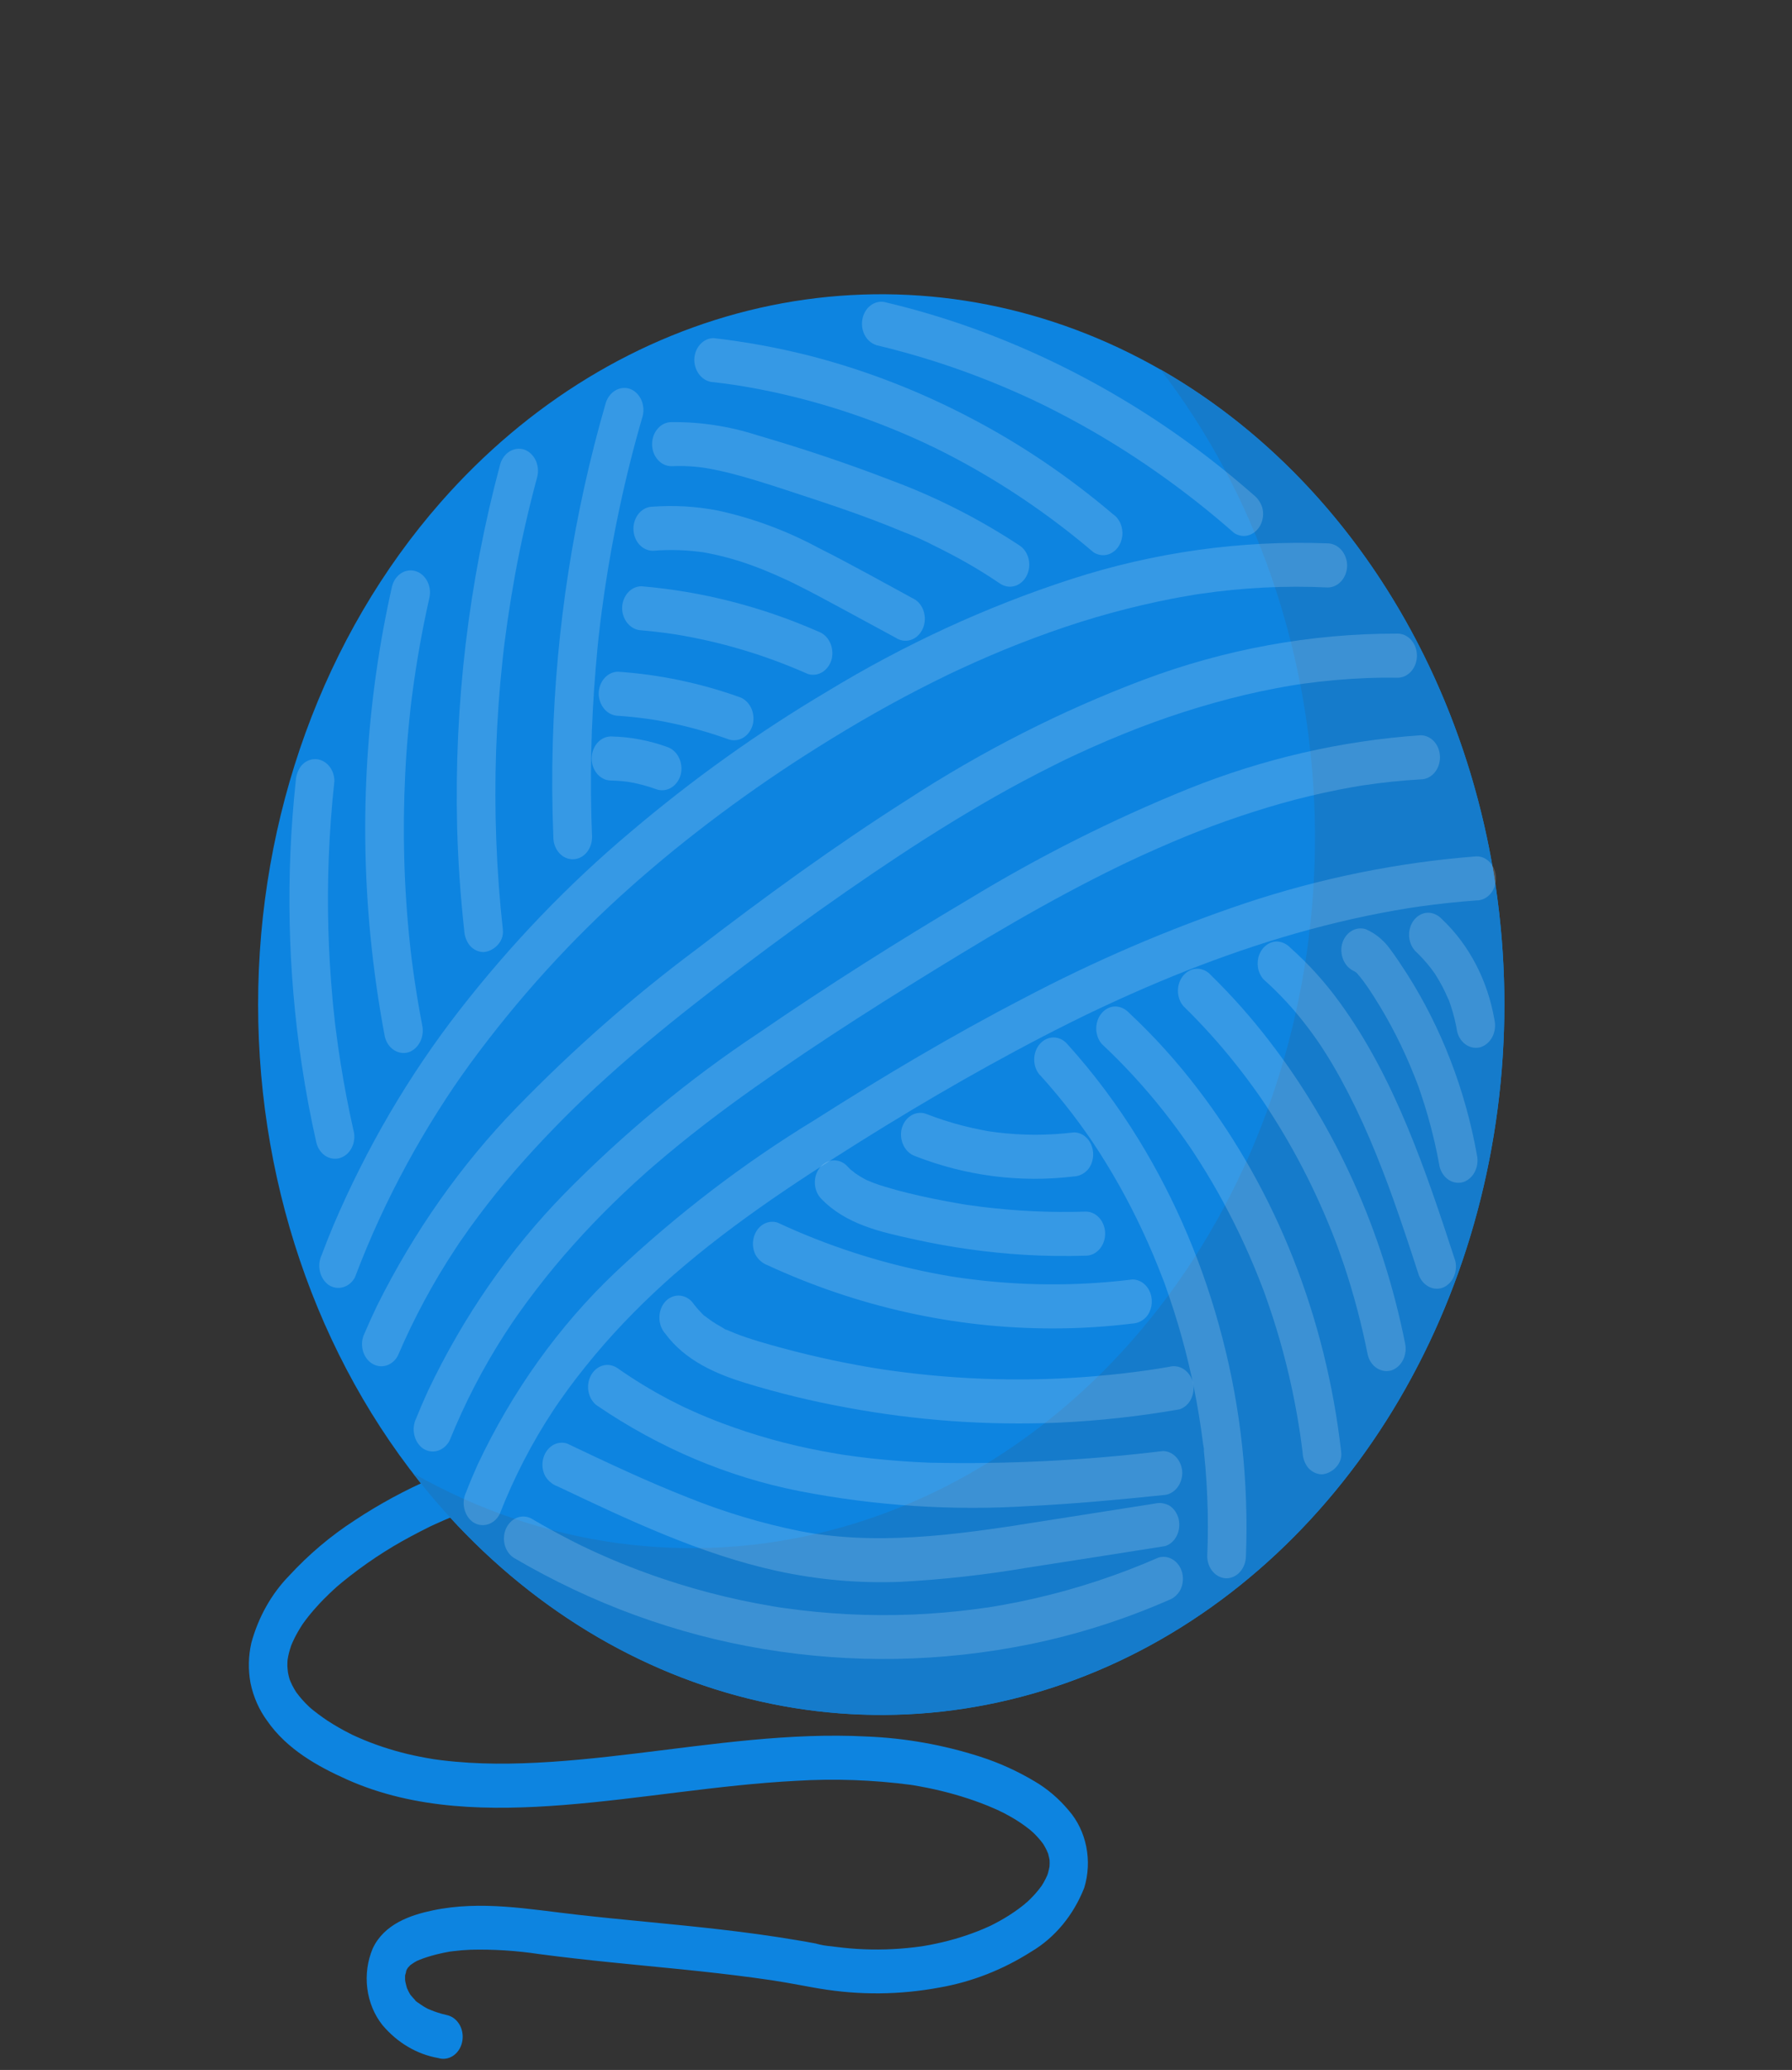 <svg width="58" height="67" viewBox="0 0 58 67" fill="none" xmlns="http://www.w3.org/2000/svg">
<rect x="0" y="0" width="58" height="67" fill="#333333" stroke="none"/>
<path d="M16.131 47.151C15.389 47.303 14.663 47.541 13.964 47.861C13.106 48.234 12.275 48.685 11.48 49.21C10.709 49.708 9.994 50.312 9.352 51.009C8.783 51.594 8.363 52.343 8.135 53.176C8.038 53.602 8.029 54.048 8.108 54.478C8.202 54.928 8.387 55.347 8.648 55.7C9.288 56.625 10.294 57.181 11.234 57.601C13.441 58.587 15.9 58.607 18.233 58.425C20.748 58.227 23.243 57.773 25.763 57.642C27.006 57.566 28.251 57.61 29.488 57.773C29.597 57.788 29.453 57.768 29.441 57.765C29.479 57.775 29.521 57.778 29.56 57.784C29.633 57.796 29.706 57.809 29.778 57.823C29.93 57.85 30.081 57.881 30.232 57.914C30.533 57.981 30.831 58.059 31.127 58.15C31.417 58.239 31.704 58.34 31.986 58.455C32.128 58.512 32.266 58.578 32.406 58.639C32.219 58.557 32.457 58.665 32.501 58.689C32.567 58.723 32.632 58.759 32.697 58.796C32.919 58.92 33.133 59.064 33.336 59.226C33.381 59.262 33.518 59.391 33.348 59.231C33.386 59.268 33.426 59.303 33.464 59.34C33.539 59.413 33.61 59.491 33.677 59.572C33.711 59.611 33.741 59.654 33.772 59.695C33.863 59.815 33.679 59.543 33.758 59.674C33.808 59.754 33.853 59.837 33.894 59.924C33.91 59.958 33.922 59.995 33.938 60.029C33.829 59.797 33.904 59.932 33.925 60.005C33.946 60.082 33.963 60.159 33.977 60.238C33.997 60.343 33.958 60.025 33.965 60.133C33.965 60.154 33.968 60.175 33.97 60.197C33.972 60.232 33.973 60.267 33.973 60.303C33.973 60.345 33.971 60.388 33.968 60.43C33.968 60.444 33.965 60.458 33.965 60.472C33.957 60.579 33.999 60.245 33.974 60.388C33.96 60.467 33.943 60.544 33.922 60.62C33.911 60.656 33.899 60.69 33.888 60.725C33.855 60.827 33.962 60.54 33.92 60.638C33.908 60.665 33.897 60.693 33.886 60.721C33.853 60.794 33.816 60.866 33.777 60.936C33.755 60.974 33.732 61.01 33.709 61.047C33.632 61.173 33.823 60.888 33.712 61.042C33.595 61.203 33.466 61.351 33.327 61.486C33.295 61.517 33.262 61.548 33.229 61.579C33.19 61.615 33.107 61.669 33.274 61.54C33.252 61.557 33.232 61.576 33.211 61.594C33.131 61.661 33.048 61.726 32.964 61.788C32.776 61.925 32.581 62.051 32.38 62.163C32.278 62.221 32.174 62.274 32.07 62.327C31.958 62.384 32.216 62.259 32.102 62.312L32.042 62.34C31.971 62.372 31.9 62.404 31.829 62.434C31.594 62.534 31.355 62.621 31.113 62.697C30.845 62.782 30.574 62.853 30.299 62.911C30.163 62.941 30.026 62.967 29.889 62.989L29.813 63.001C29.674 63.024 29.967 62.98 29.827 62.999C29.75 63.009 29.672 63.02 29.595 63.029C28.971 63.104 28.344 63.121 27.718 63.081C27.576 63.072 27.434 63.059 27.292 63.044C27.206 63.035 27.12 63.025 27.034 63.014L26.905 62.997C26.858 62.99 26.731 63 26.898 62.997C26.728 62.983 26.56 62.953 26.395 62.906C26.19 62.867 25.984 62.831 25.779 62.797C24.969 62.661 24.157 62.55 23.343 62.456C21.791 62.276 20.235 62.151 18.682 61.975C17.121 61.798 15.569 61.507 14.007 61.835C13.286 61.987 12.435 62.274 12.064 63.067C11.894 63.469 11.832 63.92 11.888 64.361C11.944 64.803 12.114 65.216 12.377 65.546C12.859 66.119 13.494 66.494 14.183 66.614C14.343 66.664 14.514 66.64 14.659 66.546C14.803 66.453 14.909 66.298 14.953 66.115C14.997 65.933 14.976 65.738 14.894 65.573C14.812 65.409 14.676 65.288 14.516 65.238C14.365 65.204 14.215 65.161 14.068 65.109C13.994 65.083 13.922 65.051 13.849 65.022C13.763 64.988 13.99 65.1 13.863 65.029C13.813 65.002 13.761 64.976 13.713 64.946C13.653 64.907 13.593 64.868 13.535 64.826C13.517 64.812 13.44 64.768 13.434 64.745L13.495 64.799C13.479 64.784 13.463 64.769 13.448 64.753C13.39 64.695 13.34 64.632 13.286 64.57C13.194 64.467 13.347 64.676 13.3 64.596C13.276 64.553 13.249 64.512 13.227 64.468C13.207 64.43 13.19 64.391 13.172 64.352C13.108 64.221 13.208 64.475 13.181 64.382C13.158 64.305 13.137 64.228 13.12 64.149C13.116 64.127 13.101 63.987 13.111 64.116C13.121 64.245 13.111 64.102 13.111 64.082C13.109 64.039 13.109 63.996 13.111 63.953C13.111 63.925 13.114 63.896 13.117 63.868C13.101 63.981 13.098 64.009 13.107 63.953C13.132 63.881 13.15 63.807 13.163 63.731C13.16 63.843 13.115 63.851 13.155 63.769C13.174 63.741 13.191 63.71 13.205 63.679L13.155 63.752C13.172 63.728 13.189 63.704 13.21 63.682C13.23 63.659 13.26 63.63 13.284 63.603C13.344 63.533 13.155 63.695 13.27 63.615C13.316 63.583 13.361 63.548 13.41 63.519C13.441 63.5 13.472 63.484 13.503 63.466C13.582 63.418 13.355 63.527 13.487 63.473C13.559 63.443 13.631 63.413 13.704 63.387C13.881 63.325 14.062 63.274 14.244 63.233C14.333 63.212 14.422 63.194 14.512 63.178C14.549 63.171 14.664 63.15 14.516 63.176C14.565 63.167 14.614 63.162 14.664 63.156C14.852 63.132 15.042 63.117 15.232 63.109C15.972 63.091 16.712 63.138 17.445 63.249C18.994 63.455 20.549 63.591 22.103 63.748C22.862 63.826 23.62 63.91 24.377 64.012C24.566 64.037 24.755 64.064 24.944 64.092C24.969 64.096 25.143 64.12 24.984 64.098C25.018 64.103 25.052 64.108 25.086 64.114C25.206 64.133 25.326 64.153 25.446 64.173C25.805 64.233 26.162 64.307 26.522 64.366C27.812 64.583 29.123 64.572 30.41 64.332C31.453 64.15 32.457 63.757 33.378 63.171C34.138 62.722 34.743 61.994 35.093 61.103C35.224 60.675 35.246 60.214 35.158 59.772C35.069 59.33 34.874 58.925 34.593 58.603C34.272 58.218 33.896 57.897 33.481 57.655C32.922 57.322 32.334 57.056 31.727 56.861C30.529 56.476 29.295 56.257 28.051 56.207C25.561 56.077 23.077 56.455 20.606 56.753C19.38 56.901 18.15 57.034 16.916 57.074C16.339 57.093 15.758 57.091 15.181 57.056C14.886 57.038 14.592 57.012 14.298 56.976C14.235 56.968 14.172 56.96 14.109 56.951L13.996 56.935C13.864 56.916 14.12 56.955 14.03 56.94C13.887 56.916 13.744 56.892 13.601 56.863C13.051 56.756 12.509 56.601 11.98 56.398C11.852 56.349 11.724 56.296 11.598 56.24C11.541 56.215 11.484 56.189 11.427 56.163C11.301 56.106 11.562 56.232 11.44 56.17L11.333 56.116C11.081 55.99 10.835 55.848 10.596 55.693C10.394 55.558 10.198 55.411 10.01 55.252C10.187 55.4 10.044 55.283 10.004 55.244C9.965 55.205 9.922 55.164 9.882 55.123C9.814 55.051 9.746 54.977 9.684 54.899C9.651 54.858 9.619 54.817 9.589 54.775C9.578 54.761 9.569 54.748 9.559 54.734C9.492 54.645 9.658 54.889 9.6 54.795C9.55 54.713 9.499 54.632 9.456 54.545C9.422 54.476 9.395 54.404 9.362 54.334C9.472 54.573 9.396 54.427 9.374 54.356C9.361 54.314 9.349 54.272 9.34 54.229C9.321 54.151 9.31 54.074 9.296 53.994C9.35 54.298 9.302 54.02 9.301 53.927C9.3 53.848 9.304 53.769 9.31 53.69C9.322 53.541 9.28 53.895 9.303 53.751C9.312 53.701 9.32 53.65 9.33 53.6C9.345 53.528 9.363 53.456 9.385 53.386C9.397 53.342 9.411 53.3 9.426 53.257C9.472 53.117 9.349 53.451 9.418 53.278C9.484 53.115 9.56 52.959 9.647 52.81C9.692 52.732 9.74 52.655 9.789 52.578C9.872 52.447 9.682 52.73 9.783 52.586C9.815 52.54 9.848 52.495 9.881 52.451C9.999 52.294 10.123 52.144 10.255 52C10.39 51.848 10.535 51.702 10.682 51.562C10.758 51.489 10.836 51.419 10.914 51.349C11.002 51.271 10.784 51.461 10.874 51.383L10.929 51.336C10.977 51.294 11.026 51.254 11.075 51.213C11.778 50.639 12.526 50.141 13.31 49.724C13.507 49.618 13.706 49.516 13.906 49.418C13.949 49.397 14.031 49.359 13.849 49.445L13.929 49.406L14.06 49.345C14.165 49.296 14.27 49.25 14.374 49.205C14.745 49.044 15.121 48.899 15.504 48.777C15.819 48.673 16.139 48.591 16.463 48.529C16.622 48.478 16.758 48.357 16.84 48.192C16.922 48.028 16.943 47.833 16.9 47.651C16.852 47.471 16.745 47.32 16.602 47.227C16.459 47.135 16.29 47.108 16.13 47.152L16.131 47.151Z" fill="#0D84E0"/>
<path d="M14.261 16.259C17.082 13.043 20.675 10.853 24.588 9.966C28.5 9.079 32.555 9.534 36.241 11.274C39.926 13.015 43.076 15.962 45.292 19.743C47.508 23.524 48.691 27.97 48.691 32.517C48.691 37.065 47.508 41.51 45.292 45.291C43.076 49.072 39.926 52.02 36.241 53.76C32.555 55.5 28.5 55.956 24.588 55.068C20.675 54.181 17.082 51.991 14.261 48.776C10.479 44.464 8.354 38.615 8.354 32.517C8.354 26.419 10.479 20.571 14.261 16.259Z" fill="#0D84E0"/>
<path d="M37.557 11.956C40.64 15.965 42.405 21.07 42.551 26.399C42.696 31.728 41.213 36.95 38.355 41.169C35.497 45.389 31.441 48.346 26.882 49.533C22.323 50.721 17.543 50.065 13.361 47.679C15.325 50.229 17.759 52.253 20.489 53.605C23.22 54.956 26.178 55.602 29.154 55.495C32.129 55.389 35.047 54.533 37.697 52.99C40.348 51.446 42.666 49.252 44.485 46.566C46.305 43.88 47.58 40.768 48.219 37.454C48.859 34.14 48.847 30.705 48.185 27.397C47.523 24.088 46.226 20.988 44.389 18.319C42.551 15.649 40.218 13.476 37.557 11.956Z" fill="#157BCB"/>
<path d="M11.492 41.335C11.97 40.072 12.53 38.852 13.167 37.684C13.483 37.101 13.818 36.532 14.169 35.976C14.345 35.697 14.525 35.423 14.708 35.151C14.62 35.283 14.757 35.08 14.78 35.047C14.826 34.98 14.873 34.913 14.92 34.846C15.014 34.712 15.109 34.578 15.205 34.446C16.761 32.32 18.513 30.391 20.43 28.692L20.591 28.55C20.683 28.468 20.602 28.539 20.585 28.555L20.686 28.466C20.814 28.355 20.943 28.244 21.072 28.134C21.316 27.925 21.563 27.72 21.811 27.517C22.309 27.113 22.814 26.72 23.325 26.339C24.349 25.576 25.398 24.858 26.472 24.186C27.684 23.424 28.924 22.715 30.192 22.082C30.342 22.007 30.492 21.933 30.642 21.86C30.755 21.805 30.676 21.843 30.652 21.855L30.786 21.791C30.875 21.749 30.963 21.707 31.053 21.666C31.373 21.517 31.696 21.373 32.02 21.233C32.666 20.956 33.32 20.7 33.98 20.465C35.283 20 36.613 19.635 37.96 19.374C38.129 19.342 38.298 19.311 38.469 19.283C38.544 19.27 38.62 19.258 38.695 19.244C38.877 19.214 38.615 19.255 38.727 19.239L38.868 19.218C39.208 19.169 39.548 19.128 39.889 19.094C40.573 19.027 41.258 18.993 41.944 18.991C42.288 18.991 42.632 18.999 42.976 19.016C43.141 19.014 43.3 18.939 43.417 18.805C43.534 18.672 43.6 18.491 43.602 18.302C43.598 18.114 43.531 17.935 43.415 17.802C43.298 17.669 43.141 17.592 42.976 17.588C40.161 17.481 37.349 17.875 34.641 18.755C31.915 19.642 29.28 20.856 26.78 22.377C24.55 23.699 22.417 25.223 20.401 26.935C18.387 28.63 16.534 30.561 14.873 32.697C13.238 34.799 11.863 37.146 10.786 39.674C10.656 39.985 10.532 40.299 10.413 40.616C10.334 40.781 10.313 40.973 10.355 41.155C10.397 41.337 10.498 41.493 10.637 41.592C10.781 41.686 10.951 41.711 11.111 41.663C11.271 41.616 11.409 41.498 11.494 41.337L11.492 41.335Z" fill="white" fill-opacity="0.17"/>
<path d="M12.882 43.87C13.399 42.666 14.015 41.519 14.722 40.447C14.763 40.383 14.806 40.319 14.848 40.256C14.919 40.149 14.86 40.237 14.846 40.258L14.911 40.164C15.008 40.023 15.106 39.883 15.206 39.743C15.389 39.489 15.577 39.238 15.768 38.991C16.159 38.488 16.565 38.001 16.986 37.531C17.831 36.59 18.718 35.7 19.645 34.866C19.764 34.758 19.883 34.651 20.003 34.545L20.088 34.47C20.069 34.487 19.994 34.552 20.088 34.47L20.28 34.303C20.515 34.099 20.751 33.898 20.989 33.7C21.473 33.296 21.962 32.9 22.456 32.513C24.6 30.83 26.799 29.221 29.05 27.731C30.236 26.947 31.443 26.202 32.677 25.522C32.991 25.349 33.306 25.182 33.623 25.019C33.772 24.942 33.921 24.865 34.071 24.791L34.296 24.679L34.409 24.623L34.503 24.577L34.569 24.546L34.683 24.492L34.909 24.387C35.07 24.312 35.231 24.239 35.392 24.168C35.716 24.024 36.041 23.886 36.368 23.754C37.646 23.234 38.953 22.813 40.281 22.495C40.62 22.415 40.96 22.343 41.301 22.278C41.461 22.247 41.622 22.219 41.783 22.192L41.904 22.172C41.919 22.169 42.045 22.15 41.972 22.161C41.898 22.172 42.023 22.153 42.039 22.151L42.191 22.129C42.866 22.035 43.545 21.975 44.227 21.948C44.563 21.935 44.898 21.931 45.234 21.937C45.4 21.937 45.56 21.861 45.677 21.727C45.794 21.594 45.86 21.412 45.86 21.223C45.86 21.034 45.794 20.852 45.677 20.718C45.56 20.584 45.4 20.509 45.234 20.509C42.435 20.503 39.652 21.009 36.994 22.01C34.34 23.011 31.781 24.313 29.354 25.894C27.009 27.386 24.737 29.039 22.512 30.75C20.466 32.278 18.528 33.985 16.714 35.855C14.926 37.697 13.407 39.852 12.215 42.24C12.07 42.54 11.932 42.844 11.801 43.152C11.718 43.315 11.695 43.509 11.738 43.692C11.78 43.874 11.884 44.031 12.027 44.126C12.17 44.221 12.34 44.248 12.501 44.2C12.661 44.153 12.798 44.035 12.882 43.872L12.882 43.87Z" fill="white" fill-opacity="0.17"/>
<path d="M14.551 46.629C15.042 45.418 15.638 44.265 16.331 43.19C16.415 43.059 16.5 42.93 16.586 42.803C16.592 42.795 16.646 42.715 16.602 42.779C16.559 42.843 16.624 42.747 16.636 42.731C16.686 42.66 16.735 42.588 16.785 42.517C16.969 42.257 17.157 42.001 17.351 41.749C17.737 41.244 18.141 40.758 18.561 40.289C18.975 39.826 19.401 39.38 19.841 38.95C20.072 38.724 20.306 38.502 20.544 38.284C20.659 38.179 20.774 38.074 20.891 37.97L20.984 37.887C21.064 37.816 20.916 37.945 20.998 37.875C21.069 37.814 21.139 37.752 21.21 37.692C22.249 36.798 23.332 35.973 24.438 35.191C26.61 33.653 28.858 32.238 31.115 30.865C32.239 30.181 33.374 29.521 34.527 28.903C35.093 28.6 35.663 28.308 36.239 28.028L36.297 27.999C36.229 28.032 36.34 27.979 36.355 27.972L36.567 27.871C36.718 27.8 36.869 27.73 37.02 27.661C37.315 27.527 37.609 27.398 37.903 27.272C39.071 26.772 40.263 26.349 41.473 26.005C42.081 25.834 42.694 25.687 43.311 25.564C43.46 25.535 43.61 25.507 43.76 25.48C43.835 25.467 43.91 25.454 43.986 25.442L44.098 25.423C44.156 25.414 44.164 25.413 44.101 25.423C44.422 25.374 44.743 25.333 45.066 25.3C45.37 25.269 45.675 25.244 45.98 25.227C46.147 25.227 46.306 25.151 46.423 25.017C46.541 24.884 46.606 24.702 46.606 24.513C46.606 24.324 46.541 24.142 46.423 24.008C46.306 23.875 46.147 23.799 45.98 23.799C43.415 23.975 40.883 24.559 38.46 25.533C36.016 26.522 33.639 27.717 31.351 29.109C29.054 30.472 26.781 31.909 24.562 33.431C22.319 34.918 20.212 36.66 18.275 38.629C16.492 40.452 14.997 42.611 13.856 45.012C13.72 45.307 13.591 45.607 13.469 45.911C13.389 46.075 13.368 46.268 13.41 46.45C13.451 46.632 13.553 46.788 13.693 46.887C13.837 46.98 14.007 47.006 14.167 46.958C14.327 46.91 14.465 46.793 14.55 46.631L14.551 46.629Z" fill="white" fill-opacity="0.17"/>
<path d="M16.169 49.017C16.636 47.822 17.22 46.691 17.911 45.646L17.975 45.549C17.986 45.533 18.055 45.431 18.008 45.5C17.961 45.57 18.03 45.468 18.042 45.452L18.091 45.38C18.185 45.245 18.28 45.111 18.377 44.978C18.566 44.72 18.76 44.468 18.959 44.221C19.345 43.74 19.748 43.279 20.169 42.836C20.6 42.381 21.048 41.946 21.508 41.528C21.57 41.472 21.632 41.417 21.694 41.361L21.787 41.278C21.766 41.297 21.704 41.351 21.801 41.266C21.927 41.158 22.053 41.049 22.18 40.942C22.433 40.728 22.69 40.519 22.95 40.314C24.006 39.481 25.103 38.717 26.217 37.989C28.389 36.571 30.607 35.234 32.87 34.017C33.441 33.71 34.016 33.412 34.594 33.123C34.727 33.057 34.861 32.991 34.995 32.925L35.181 32.834L35.289 32.782L35.354 32.751C35.64 32.615 35.927 32.481 36.215 32.35C37.363 31.828 38.527 31.35 39.707 30.93C40.887 30.509 42.09 30.145 43.305 29.853C43.916 29.706 44.53 29.578 45.146 29.469C45.289 29.444 45.431 29.419 45.574 29.397L45.688 29.379C45.79 29.363 45.593 29.393 45.693 29.379C45.779 29.367 45.865 29.354 45.951 29.34C46.256 29.298 46.562 29.26 46.869 29.227C47.176 29.194 47.483 29.167 47.792 29.145C47.959 29.145 48.118 29.07 48.235 28.936C48.352 28.802 48.418 28.621 48.418 28.431C48.418 28.242 48.352 28.061 48.235 27.927C48.118 27.793 47.959 27.718 47.792 27.718C45.25 27.914 42.733 28.425 40.288 29.24C37.833 30.067 35.434 31.097 33.111 32.323C30.81 33.516 28.566 34.852 26.359 36.257C24.067 37.653 21.904 39.308 19.902 41.196C18.084 42.926 16.574 45.037 15.455 47.416C15.325 47.705 15.202 47.998 15.088 48.295C15.008 48.459 14.987 48.652 15.029 48.834C15.07 49.016 15.172 49.172 15.312 49.271C15.456 49.365 15.626 49.39 15.786 49.342C15.946 49.294 16.083 49.177 16.169 49.015V49.017Z" fill="white" fill-opacity="0.17"/>
<path d="M11.445 36.606C11.282 35.883 11.142 35.154 11.025 34.418C10.965 34.041 10.911 33.663 10.864 33.284C10.859 33.245 10.855 33.207 10.85 33.17C10.826 32.977 10.867 33.325 10.845 33.132C10.837 33.054 10.828 32.98 10.82 32.904C10.797 32.704 10.777 32.505 10.76 32.304C10.624 30.809 10.583 29.304 10.639 27.802C10.67 26.96 10.732 26.121 10.823 25.284C10.823 25.19 10.807 25.098 10.776 25.012C10.744 24.925 10.698 24.847 10.64 24.781C10.582 24.715 10.513 24.662 10.437 24.626C10.361 24.59 10.28 24.572 10.198 24.572C10.115 24.572 10.034 24.59 9.958 24.626C9.882 24.662 9.813 24.715 9.755 24.781C9.646 24.92 9.582 25.098 9.572 25.284C9.245 28.336 9.31 31.425 9.766 34.456C9.893 35.305 10.05 36.148 10.239 36.983C10.283 37.165 10.389 37.32 10.533 37.414C10.678 37.507 10.849 37.531 11.009 37.481C11.169 37.431 11.305 37.31 11.387 37.145C11.469 36.981 11.49 36.786 11.446 36.603L11.445 36.606Z" fill="white" fill-opacity="0.17"/>
<path d="M13.665 33.184C13.576 32.721 13.497 32.255 13.427 31.788C13.396 31.582 13.368 31.375 13.341 31.169C13.326 31.057 13.31 30.944 13.299 30.831C13.318 31.019 13.299 30.827 13.295 30.796C13.286 30.72 13.278 30.645 13.27 30.57C13.171 29.648 13.109 28.723 13.084 27.793C13.059 26.884 13.07 25.975 13.115 25.065C13.137 24.592 13.171 24.12 13.215 23.648C13.233 23.442 13.254 23.235 13.277 23.027C13.283 22.971 13.289 22.914 13.295 22.858C13.299 22.827 13.318 22.635 13.299 22.823C13.312 22.691 13.333 22.56 13.349 22.429C13.485 21.398 13.667 20.376 13.894 19.366C13.916 19.275 13.922 19.181 13.912 19.088C13.902 18.995 13.875 18.905 13.835 18.824C13.794 18.742 13.74 18.671 13.675 18.613C13.61 18.555 13.536 18.513 13.457 18.488C13.377 18.463 13.295 18.456 13.213 18.468C13.132 18.479 13.053 18.509 12.981 18.555C12.91 18.602 12.847 18.664 12.796 18.738C12.746 18.812 12.709 18.896 12.687 18.986C11.857 22.674 11.621 26.503 11.989 30.287C12.096 31.386 12.252 32.479 12.456 33.56C12.502 33.742 12.608 33.896 12.752 33.989C12.896 34.083 13.066 34.107 13.226 34.059C13.384 34.005 13.518 33.883 13.599 33.72C13.681 33.556 13.704 33.363 13.664 33.181L13.665 33.184Z" fill="white" fill-opacity="0.17"/>
<path d="M16.277 30.105C16.064 28.171 15.991 26.22 16.058 24.272C16.093 23.298 16.162 22.328 16.266 21.36C16.278 21.247 16.291 21.134 16.304 21.022C16.313 20.938 16.298 21.066 16.298 21.071C16.298 21.043 16.305 21.014 16.308 20.986C16.317 20.912 16.326 20.837 16.336 20.762C16.366 20.528 16.398 20.294 16.432 20.061C16.503 19.575 16.582 19.092 16.669 18.611C16.866 17.537 17.107 16.475 17.391 15.425C17.434 15.243 17.412 15.049 17.33 14.884C17.248 14.72 17.113 14.599 16.954 14.547C16.794 14.501 16.625 14.527 16.481 14.62C16.338 14.713 16.231 14.865 16.184 15.046C15.165 18.851 14.696 22.82 14.796 26.796C14.827 27.903 14.903 29.005 15.024 30.105C15.031 30.292 15.096 30.471 15.208 30.608C15.325 30.74 15.484 30.815 15.649 30.817C15.955 30.801 16.319 30.5 16.275 30.103L16.277 30.105Z" fill="white" fill-opacity="0.17"/>
<path d="M19.163 27.099C19.088 25.274 19.127 23.445 19.281 21.626C19.319 21.172 19.359 20.717 19.417 20.266C19.395 20.432 19.413 20.299 19.417 20.257C19.421 20.215 19.428 20.163 19.434 20.116C19.448 20.003 19.462 19.89 19.477 19.777C19.507 19.551 19.539 19.326 19.572 19.101C19.706 18.201 19.867 17.306 20.057 16.419C20.27 15.42 20.519 14.433 20.804 13.457C20.846 13.274 20.825 13.08 20.743 12.915C20.661 12.751 20.526 12.63 20.366 12.579C20.206 12.533 20.037 12.559 19.894 12.652C19.75 12.745 19.644 12.897 19.596 13.077C18.574 16.613 18 20.297 17.892 24.018C17.862 25.045 17.868 26.072 17.91 27.099C17.91 27.289 17.976 27.47 18.094 27.604C18.211 27.738 18.37 27.813 18.536 27.813C18.702 27.813 18.862 27.738 18.979 27.604C19.096 27.47 19.162 27.289 19.162 27.099L19.163 27.099Z" fill="white" fill-opacity="0.17"/>
<path d="M33.66 34.797C34.027 35.201 34.377 35.622 34.712 36.06C34.875 36.273 35.033 36.49 35.187 36.71C35.227 36.767 35.267 36.824 35.306 36.881C35.323 36.906 35.34 36.932 35.358 36.958C35.263 36.828 35.318 36.898 35.338 36.929C35.42 37.05 35.501 37.173 35.58 37.297C36.173 38.223 36.7 39.202 37.154 40.225C37.267 40.477 37.375 40.732 37.477 40.989C37.531 41.121 37.583 41.253 37.633 41.387C37.656 41.446 37.68 41.503 37.701 41.565C37.637 41.375 37.718 41.612 37.735 41.663C37.928 42.201 38.101 42.748 38.255 43.303C38.558 44.397 38.783 45.516 38.928 46.651L38.94 46.747C38.943 46.771 38.946 46.795 38.949 46.819C38.956 46.874 38.953 46.851 38.941 46.749C38.96 46.828 38.969 46.908 38.967 46.99C38.984 47.15 38.999 47.31 39.013 47.471C39.04 47.792 39.06 48.115 39.074 48.438C39.101 49.083 39.101 49.728 39.074 50.373C39.075 50.562 39.141 50.743 39.259 50.877C39.376 51.01 39.534 51.086 39.7 51.087C39.865 51.083 40.022 51.007 40.139 50.874C40.255 50.741 40.322 50.561 40.326 50.373C40.418 47.982 40.16 45.589 39.561 43.295C38.969 41.008 38.057 38.846 36.858 36.892C36.174 35.777 35.398 34.738 34.541 33.79C34.424 33.656 34.265 33.581 34.099 33.581C33.933 33.581 33.773 33.656 33.656 33.79C33.539 33.924 33.473 34.105 33.473 34.295C33.473 34.484 33.539 34.666 33.656 34.799L33.66 34.797Z" fill="white" fill-opacity="0.17"/>
<path d="M35.662 33.793C36.365 34.45 37.024 35.166 37.634 35.934C37.939 36.318 38.231 36.714 38.511 37.123C38.522 37.137 38.532 37.152 38.541 37.167L38.63 37.301C38.706 37.416 38.78 37.532 38.854 37.649C38.984 37.856 39.112 38.065 39.236 38.278C39.74 39.14 40.19 40.042 40.582 40.978C40.678 41.208 40.771 41.44 40.86 41.674C40.882 41.733 40.909 41.791 40.926 41.85C40.922 41.835 40.87 41.695 40.912 41.811L40.944 41.9C40.989 42.025 41.033 42.151 41.076 42.277C41.241 42.759 41.39 43.248 41.524 43.744C41.672 44.292 41.8 44.847 41.908 45.408C41.964 45.696 42.014 45.985 42.059 46.275C42.081 46.416 42.102 46.558 42.12 46.701C42.13 46.772 42.139 46.843 42.148 46.914C42.152 46.945 42.156 46.977 42.16 47.009C42.178 47.153 42.142 46.852 42.16 47.009C42.166 47.196 42.231 47.374 42.343 47.512C42.461 47.644 42.619 47.719 42.784 47.721C43.087 47.705 43.455 47.404 43.41 47.007C42.919 42.658 41.309 38.572 38.783 35.266C38.1 34.368 37.352 33.539 36.546 32.786C36.427 32.657 36.27 32.583 36.105 32.577C35.981 32.577 35.861 32.619 35.758 32.697C35.655 32.776 35.575 32.888 35.528 33.018C35.481 33.148 35.468 33.292 35.493 33.43C35.517 33.568 35.576 33.695 35.664 33.795L35.662 33.793Z" fill="white" fill-opacity="0.17"/>
<path d="M38.311 32.576C38.905 33.156 39.467 33.779 39.992 34.44C40.25 34.764 40.499 35.097 40.739 35.439C40.801 35.528 40.861 35.619 40.923 35.706C40.923 35.706 40.849 35.595 40.889 35.659L40.929 35.717C40.963 35.768 40.997 35.82 41.03 35.871C41.145 36.047 41.258 36.224 41.368 36.404C41.817 37.134 42.226 37.896 42.593 38.684C42.776 39.078 42.949 39.478 43.111 39.884C43.149 39.98 43.187 40.076 43.224 40.173L43.275 40.307C43.283 40.329 43.291 40.352 43.3 40.374C43.232 40.208 43.281 40.322 43.295 40.36C43.368 40.562 43.439 40.766 43.508 40.97C43.821 41.911 44.075 42.875 44.269 43.856C44.314 44.038 44.42 44.192 44.564 44.285C44.708 44.378 44.879 44.403 45.039 44.355C45.197 44.301 45.33 44.179 45.412 44.016C45.493 43.852 45.516 43.659 45.476 43.477C45.116 41.675 44.561 39.932 43.822 38.287C43.08 36.636 42.162 35.096 41.088 33.702C40.502 32.939 39.869 32.225 39.194 31.565C39.076 31.431 38.917 31.356 38.751 31.356C38.585 31.356 38.426 31.431 38.308 31.565C38.191 31.699 38.125 31.88 38.125 32.07C38.125 32.259 38.191 32.44 38.308 32.574L38.311 32.576Z" fill="white" fill-opacity="0.17"/>
<path d="M40.886 31.691C41.402 32.15 41.877 32.664 42.306 33.227C42.409 33.363 42.51 33.5 42.609 33.641L42.685 33.751C42.772 33.875 42.621 33.654 42.676 33.736C42.73 33.819 42.783 33.898 42.836 33.98C43.032 34.285 43.217 34.596 43.392 34.916C43.738 35.55 44.054 36.204 44.339 36.876C44.48 37.207 44.616 37.541 44.746 37.879C44.811 38.047 44.876 38.217 44.939 38.387C44.975 38.485 44.878 38.222 44.933 38.372L44.982 38.506C45.02 38.609 45.057 38.713 45.095 38.818C45.375 39.603 45.638 40.397 45.895 41.192C45.943 41.372 46.049 41.525 46.193 41.618C46.336 41.711 46.505 41.737 46.665 41.691C46.824 41.638 46.959 41.517 47.041 41.353C47.122 41.189 47.145 40.995 47.102 40.813C46.145 37.877 45.139 34.887 43.364 32.45C42.891 31.797 42.356 31.204 41.771 30.683C41.651 30.555 41.494 30.481 41.33 30.474C41.206 30.474 41.085 30.516 40.983 30.595C40.88 30.673 40.8 30.785 40.752 30.915C40.705 31.045 40.693 31.189 40.717 31.327C40.741 31.465 40.801 31.592 40.889 31.692L40.886 31.691Z" fill="white" fill-opacity="0.17"/>
<path d="M43.87 31.451C43.851 31.443 43.746 31.374 43.836 31.438C43.853 31.451 43.872 31.462 43.89 31.475C43.907 31.488 43.987 31.547 43.912 31.489C43.844 31.436 43.9 31.48 43.914 31.496C43.99 31.584 44.064 31.669 44.133 31.765C44.167 31.81 44.199 31.856 44.231 31.902C44.25 31.929 44.344 32.066 44.294 31.992C44.245 31.919 44.337 32.057 44.355 32.085C44.392 32.14 44.428 32.195 44.463 32.251C44.98 33.059 45.422 33.927 45.782 34.839C45.805 34.894 45.826 34.949 45.847 35.004L45.874 35.075C45.919 35.193 45.871 35.066 45.864 35.048C45.912 35.164 45.95 35.288 45.991 35.408C46.07 35.64 46.143 35.875 46.212 36.113C46.367 36.654 46.495 37.204 46.594 37.761C46.64 37.943 46.746 38.097 46.89 38.191C47.034 38.284 47.204 38.309 47.364 38.26C47.522 38.206 47.656 38.084 47.737 37.921C47.819 37.757 47.842 37.565 47.802 37.382C47.423 35.27 46.653 33.275 45.544 31.53C45.367 31.254 45.185 30.979 44.991 30.718C44.782 30.429 44.51 30.208 44.202 30.075C44.042 30.026 43.872 30.05 43.727 30.144C43.583 30.237 43.477 30.392 43.433 30.574C43.393 30.756 43.417 30.948 43.498 31.112C43.58 31.275 43.712 31.396 43.87 31.451Z" fill="white" fill-opacity="0.17"/>
<path d="M45.785 30.762C45.975 30.939 46.153 31.133 46.315 31.343C46.355 31.395 46.393 31.45 46.433 31.504C46.483 31.571 46.355 31.384 46.423 31.488C46.439 31.514 46.457 31.538 46.471 31.564C46.547 31.683 46.618 31.807 46.685 31.934C46.748 32.055 46.806 32.178 46.86 32.304C46.892 32.364 46.918 32.428 46.938 32.495C46.941 32.49 46.886 32.346 46.922 32.453C46.934 32.489 46.947 32.526 46.959 32.562C47.048 32.831 47.116 33.109 47.163 33.392C47.208 33.574 47.314 33.729 47.458 33.822C47.602 33.915 47.773 33.94 47.933 33.891C48.091 33.836 48.224 33.715 48.306 33.552C48.387 33.388 48.41 33.195 48.37 33.013C48.151 31.735 47.551 30.583 46.671 29.752C46.552 29.623 46.395 29.549 46.23 29.543C46.106 29.543 45.986 29.585 45.883 29.664C45.78 29.742 45.7 29.854 45.653 29.984C45.606 30.114 45.593 30.258 45.618 30.396C45.642 30.535 45.701 30.662 45.789 30.761L45.785 30.762Z" fill="white" fill-opacity="0.17"/>
<path d="M29.62 37.422C31.27 38.065 33.024 38.29 34.758 38.079C34.922 38.072 35.079 37.998 35.199 37.87C35.287 37.77 35.346 37.644 35.37 37.505C35.395 37.367 35.382 37.224 35.335 37.094C35.288 36.963 35.208 36.852 35.105 36.773C35.002 36.695 34.882 36.653 34.758 36.653C33.93 36.755 33.094 36.755 32.266 36.653L32.12 36.633L32.023 36.619L32.09 36.629C31.986 36.619 31.88 36.594 31.776 36.574C31.575 36.536 31.375 36.491 31.175 36.44C30.761 36.334 30.353 36.202 29.951 36.045C29.791 35.996 29.621 36.021 29.477 36.114C29.333 36.207 29.227 36.361 29.181 36.543C29.141 36.725 29.164 36.918 29.246 37.081C29.327 37.245 29.461 37.366 29.619 37.42L29.62 37.422Z" fill="white" fill-opacity="0.17"/>
<path d="M26.556 38.776C27.371 39.642 28.529 39.88 29.585 40.114C30.77 40.377 31.969 40.544 33.174 40.617C33.83 40.656 34.486 40.664 35.143 40.644C35.309 40.644 35.468 40.569 35.585 40.435C35.703 40.301 35.769 40.12 35.769 39.93C35.769 39.741 35.703 39.56 35.585 39.426C35.468 39.292 35.309 39.217 35.143 39.217C34.018 39.253 32.893 39.201 31.774 39.063C31.638 39.046 31.503 39.027 31.367 39.008C31.326 39.002 31.127 38.976 31.28 38.996C31.204 38.986 31.128 38.971 31.052 38.957C30.774 38.911 30.496 38.859 30.219 38.802C29.689 38.693 29.158 38.57 28.636 38.41C28.512 38.371 28.388 38.333 28.265 38.285C28.205 38.261 28.144 38.237 28.084 38.211C28.058 38.199 28.031 38.187 28.005 38.175C27.931 38.143 28.123 38.237 28.017 38.18C27.902 38.12 27.79 38.052 27.682 37.977C27.626 37.928 27.569 37.883 27.509 37.842C27.524 37.85 27.616 37.946 27.536 37.864C27.505 37.831 27.473 37.8 27.442 37.767C27.324 37.633 27.165 37.558 26.999 37.558C26.833 37.558 26.674 37.633 26.556 37.767C26.439 37.901 26.373 38.082 26.373 38.271C26.373 38.461 26.439 38.642 26.556 38.776Z" fill="white" fill-opacity="0.17"/>
<path d="M24.83 40.947C27.755 42.299 30.882 42.995 34.039 42.999C34.913 43.001 35.786 42.947 36.655 42.84C36.82 42.833 36.976 42.759 37.096 42.631C37.184 42.531 37.243 42.404 37.268 42.266C37.292 42.128 37.28 41.985 37.232 41.854C37.185 41.724 37.105 41.613 37.002 41.534C36.9 41.456 36.779 41.414 36.655 41.413C35.126 41.602 33.584 41.623 32.05 41.475C31.857 41.457 31.664 41.435 31.471 41.411C31.382 41.4 31.294 41.389 31.206 41.377L31.085 41.36C31.051 41.355 30.835 41.324 31.011 41.35C30.626 41.293 30.242 41.22 29.86 41.14C29.114 40.982 28.373 40.785 27.64 40.547C26.799 40.274 25.971 39.948 25.162 39.571C25.081 39.546 24.997 39.54 24.914 39.552C24.831 39.564 24.751 39.595 24.679 39.643C24.536 39.739 24.432 39.895 24.39 40.078C24.348 40.261 24.371 40.456 24.455 40.619C24.544 40.772 24.675 40.887 24.828 40.947L24.83 40.947Z" fill="white" fill-opacity="0.17"/>
<path d="M21.521 43.152C22.171 44.042 23.174 44.47 24.127 44.764C25.208 45.095 26.303 45.361 27.409 45.561C29.669 45.981 31.96 46.144 34.249 46.049C35.563 45.989 36.873 45.845 38.173 45.618C38.33 45.569 38.464 45.451 38.546 45.29C38.63 45.123 38.653 44.926 38.609 44.74C38.561 44.561 38.454 44.409 38.311 44.316C38.168 44.224 37.999 44.197 37.839 44.242C37.707 44.265 37.574 44.287 37.441 44.308C37.407 44.313 37.373 44.319 37.341 44.324C37.362 44.321 37.477 44.304 37.358 44.321C37.283 44.332 37.208 44.343 37.133 44.354C36.858 44.393 36.583 44.428 36.307 44.46C35.756 44.522 35.204 44.569 34.651 44.601C33.553 44.664 32.454 44.666 31.354 44.606C30.801 44.576 30.249 44.531 29.697 44.47C29.422 44.439 29.146 44.405 28.872 44.367L28.672 44.339L28.588 44.327C28.455 44.308 28.322 44.285 28.189 44.263C27.093 44.078 26.007 43.833 24.931 43.527C24.672 43.454 24.414 43.378 24.159 43.291C24.033 43.248 23.907 43.203 23.782 43.153C23.723 43.129 23.665 43.105 23.606 43.08L23.529 43.045L23.471 43.018C23.428 42.998 23.446 43.007 23.526 43.045C23.498 43.054 23.406 42.984 23.376 42.967C23.314 42.934 23.253 42.899 23.193 42.862C23.085 42.797 22.98 42.725 22.879 42.647C22.857 42.63 22.835 42.612 22.811 42.595C22.795 42.582 22.777 42.568 22.762 42.554C22.725 42.523 22.741 42.537 22.809 42.596C22.798 42.603 22.702 42.495 22.685 42.477C22.584 42.374 22.49 42.263 22.404 42.144C22.286 42.01 22.127 41.935 21.961 41.935C21.795 41.935 21.636 42.01 21.518 42.144C21.405 42.28 21.342 42.46 21.342 42.648C21.342 42.836 21.405 43.016 21.518 43.152L21.521 43.152Z" fill="white" fill-opacity="0.17"/>
<path d="M19.341 45.507C21.352 46.875 23.566 47.81 25.873 48.264C28.339 48.744 30.844 48.906 33.341 48.746C34.776 48.676 36.209 48.542 37.64 48.394C37.805 48.39 37.962 48.314 38.079 48.181C38.195 48.048 38.262 47.869 38.266 47.681C38.264 47.492 38.197 47.312 38.08 47.178C37.963 47.045 37.805 46.969 37.64 46.967C35.13 47.273 32.605 47.399 30.082 47.344C29.455 47.319 28.829 47.274 28.206 47.206C27.918 47.174 27.63 47.137 27.342 47.095C27.311 47.09 27.28 47.084 27.249 47.081C27.267 47.081 27.391 47.103 27.275 47.085L27.089 47.054C26.934 47.028 26.779 47.001 26.624 46.971C25.511 46.765 24.414 46.459 23.343 46.055C23.039 45.94 22.739 45.816 22.441 45.683C22.361 45.647 22.282 45.611 22.203 45.574L22.116 45.535C21.995 45.478 22.225 45.589 22.094 45.524C21.951 45.453 21.808 45.382 21.666 45.308C21.085 45.003 20.52 44.659 19.975 44.277C19.832 44.182 19.661 44.155 19.5 44.203C19.34 44.251 19.203 44.37 19.119 44.533C19.035 44.697 19.012 44.892 19.054 45.075C19.096 45.258 19.2 45.414 19.343 45.51L19.341 45.507Z" fill="white" fill-opacity="0.17"/>
<path d="M18.016 48.096C20.334 49.197 22.676 50.308 25.153 50.849C26.464 51.134 27.8 51.252 29.134 51.201C30.503 51.129 31.867 50.977 33.223 50.747C34.719 50.517 36.215 50.279 37.711 50.044C37.868 49.994 38.002 49.877 38.084 49.716C38.168 49.549 38.191 49.352 38.148 49.166C38.103 48.987 38 48.835 37.86 48.74C37.711 48.655 37.541 48.629 37.377 48.668C36.054 48.876 34.73 49.084 33.406 49.291L32.94 49.364H32.951L32.822 49.384L32.537 49.426C32.208 49.475 31.88 49.521 31.552 49.563C30.904 49.647 30.254 49.715 29.602 49.753C28.951 49.792 28.301 49.801 27.652 49.768C27.327 49.751 27.002 49.723 26.679 49.683C26.597 49.673 26.516 49.663 26.434 49.651C26.402 49.65 26.369 49.645 26.337 49.637C26.451 49.681 26.401 49.647 26.357 49.64C26.195 49.614 26.034 49.586 25.872 49.555C24.645 49.306 23.437 48.943 22.262 48.47C20.938 47.95 19.642 47.337 18.349 46.722C18.268 46.697 18.184 46.691 18.102 46.703C18.019 46.715 17.939 46.746 17.867 46.794C17.796 46.842 17.734 46.904 17.684 46.979C17.634 47.054 17.598 47.139 17.577 47.23C17.556 47.32 17.551 47.415 17.562 47.508C17.574 47.6 17.601 47.69 17.642 47.771C17.732 47.923 17.863 48.038 18.016 48.099L18.016 48.096Z" fill="white" fill-opacity="0.17"/>
<path d="M16.623 50.419C19.159 51.91 21.894 52.909 24.718 53.376C27.568 53.851 30.467 53.8 33.303 53.226C34.848 52.912 36.363 52.432 37.828 51.791C37.983 51.736 38.115 51.62 38.202 51.464C38.285 51.297 38.308 51.099 38.265 50.914C38.219 50.732 38.113 50.579 37.969 50.486C37.825 50.393 37.655 50.367 37.495 50.416C36.197 50.983 34.861 51.425 33.498 51.736C33.162 51.814 32.824 51.883 32.484 51.944C32.322 51.973 32.16 52.001 31.997 52.027C31.963 52.032 31.811 52.065 31.986 52.027C31.942 52.036 31.896 52.04 31.852 52.046C31.763 52.059 31.674 52.072 31.586 52.083C30.903 52.173 30.218 52.232 29.531 52.26C28.142 52.316 26.751 52.245 25.372 52.048C25.327 52.042 25.083 52.009 25.27 52.034C25.181 52.023 25.092 52.006 25.004 51.991C24.826 51.961 24.649 51.929 24.472 51.895C24.133 51.831 23.795 51.758 23.46 51.678C22.788 51.518 22.122 51.327 21.462 51.105C20.718 50.855 19.984 50.566 19.262 50.237C19.179 50.199 19.096 50.16 19.013 50.121L18.889 50.062C18.825 50.032 18.834 50.036 18.915 50.075L18.832 50.036C18.654 49.949 18.476 49.858 18.3 49.765C17.947 49.581 17.598 49.387 17.253 49.184C17.109 49.089 16.939 49.062 16.778 49.11C16.617 49.158 16.48 49.277 16.396 49.44C16.312 49.604 16.289 49.798 16.331 49.981C16.373 50.165 16.477 50.321 16.62 50.417L16.623 50.419Z" fill="white" fill-opacity="0.17"/>
<path d="M19.777 25.264C19.995 25.269 20.213 25.288 20.43 25.321L20.264 25.295C20.604 25.348 20.939 25.435 21.267 25.555C21.427 25.604 21.597 25.579 21.741 25.485C21.885 25.392 21.991 25.238 22.036 25.057C22.077 24.875 22.054 24.681 21.972 24.518C21.891 24.355 21.757 24.233 21.599 24.179C21.009 23.965 20.395 23.85 19.776 23.837C19.61 23.837 19.451 23.913 19.334 24.046C19.216 24.18 19.15 24.361 19.15 24.551C19.15 24.74 19.216 24.921 19.334 25.055C19.451 25.189 19.61 25.264 19.776 25.264L19.777 25.264Z" fill="white" fill-opacity="0.17"/>
<path d="M20.004 23.169C20.315 23.19 20.625 23.222 20.934 23.264L21.059 23.282C21.183 23.299 20.988 23.269 21.067 23.282C21.146 23.294 21.217 23.306 21.292 23.32C21.451 23.348 21.608 23.379 21.765 23.413C22.384 23.545 22.997 23.72 23.598 23.937C23.758 23.985 23.928 23.96 24.072 23.867C24.216 23.774 24.323 23.62 24.368 23.439C24.408 23.257 24.386 23.064 24.304 22.9C24.223 22.737 24.089 22.615 23.931 22.562C22.656 22.108 21.337 21.832 20.003 21.742C19.837 21.743 19.679 21.819 19.561 21.952C19.444 22.086 19.378 22.267 19.377 22.455C19.381 22.643 19.448 22.822 19.564 22.955C19.681 23.088 19.838 23.164 20.003 23.169H20.004Z" fill="white" fill-opacity="0.17"/>
<path d="M20.761 20.402C21.001 20.423 21.24 20.449 21.479 20.48C21.602 20.496 21.726 20.512 21.849 20.532C21.74 20.515 21.815 20.527 21.88 20.537C21.944 20.548 22.011 20.559 22.076 20.571C22.535 20.651 22.991 20.75 23.444 20.868C24.366 21.109 25.271 21.426 26.152 21.817C26.313 21.866 26.483 21.842 26.628 21.748C26.772 21.655 26.878 21.5 26.922 21.319C26.962 21.136 26.938 20.944 26.857 20.781C26.776 20.618 26.643 20.497 26.485 20.442C24.651 19.636 22.722 19.142 20.761 18.976C20.595 18.977 20.436 19.052 20.319 19.186C20.202 19.32 20.136 19.5 20.135 19.689C20.139 19.877 20.206 20.056 20.323 20.189C20.439 20.321 20.596 20.398 20.761 20.402Z" fill="white" fill-opacity="0.17"/>
<path d="M21.128 17.828C21.417 17.804 21.707 17.798 21.996 17.808C22.132 17.813 22.268 17.822 22.404 17.835C22.471 17.841 22.539 17.848 22.607 17.857L22.709 17.869C22.833 17.885 22.641 17.857 22.72 17.869C23.258 17.962 23.789 18.103 24.308 18.291C24.572 18.386 24.832 18.491 25.091 18.604C25.212 18.657 25.334 18.712 25.454 18.768C25.515 18.796 25.576 18.823 25.635 18.854C25.617 18.844 25.515 18.795 25.621 18.847L25.734 18.903C26.236 19.151 26.731 19.418 27.225 19.686L28.994 20.645C29.137 20.739 29.307 20.765 29.467 20.717C29.628 20.669 29.764 20.55 29.848 20.387C29.932 20.224 29.955 20.03 29.913 19.847C29.872 19.665 29.768 19.508 29.625 19.412C28.579 18.845 27.539 18.258 26.478 17.726C25.442 17.17 24.348 16.766 23.223 16.523C22.531 16.39 21.828 16.349 21.128 16.4C20.962 16.4 20.803 16.475 20.685 16.609C20.568 16.743 20.502 16.924 20.502 17.114C20.502 17.303 20.568 17.484 20.685 17.618C20.803 17.752 20.962 17.827 21.128 17.827L21.128 17.828Z" fill="white" fill-opacity="0.17"/>
<path d="M21.731 15.091C22.119 15.072 22.507 15.094 22.891 15.157C22.729 15.129 22.899 15.16 22.925 15.164C22.976 15.173 23.026 15.182 23.075 15.192C23.159 15.208 23.242 15.225 23.325 15.244C23.525 15.288 23.723 15.338 23.921 15.393C24.66 15.596 25.39 15.844 26.12 16.084C26.829 16.316 27.535 16.556 28.235 16.819C28.569 16.945 28.902 17.077 29.232 17.215C29.581 17.346 29.923 17.5 30.257 17.674C30.114 17.592 30.257 17.674 30.284 17.687C30.342 17.715 30.401 17.744 30.459 17.774C30.546 17.818 30.633 17.862 30.72 17.908C30.909 18.006 31.096 18.108 31.281 18.213C31.652 18.424 32.016 18.651 32.372 18.893C32.443 18.94 32.521 18.971 32.603 18.984C32.684 18.997 32.767 18.991 32.847 18.967C32.926 18.943 33.001 18.902 33.066 18.845C33.132 18.788 33.187 18.718 33.228 18.637C33.27 18.556 33.297 18.466 33.308 18.373C33.319 18.281 33.314 18.186 33.293 18.096C33.272 18.005 33.236 17.92 33.186 17.845C33.137 17.77 33.075 17.708 33.004 17.66C31.685 16.791 30.29 16.083 28.841 15.547C27.416 14.995 25.959 14.511 24.501 14.085C23.6 13.795 22.668 13.653 21.731 13.663C21.565 13.663 21.406 13.738 21.289 13.872C21.171 14.006 21.105 14.188 21.105 14.377C21.105 14.566 21.171 14.748 21.289 14.881C21.406 15.015 21.565 15.09 21.731 15.09V15.091Z" fill="white" fill-opacity="0.17"/>
<path d="M23.097 12.37C23.316 12.396 23.535 12.424 23.753 12.456L23.843 12.469L23.79 12.461C23.841 12.473 23.895 12.477 23.947 12.486C24.06 12.504 24.173 12.524 24.284 12.544C24.726 12.623 25.166 12.716 25.604 12.822C26.464 13.031 27.315 13.29 28.152 13.599C28.577 13.756 28.999 13.926 29.418 14.108C29.623 14.198 29.827 14.29 30.031 14.386C30.078 14.413 30.127 14.436 30.178 14.456C30.175 14.456 30.068 14.402 30.133 14.434L30.217 14.475C30.321 14.527 30.425 14.578 30.529 14.63C32.249 15.502 33.879 16.589 35.388 17.873C35.46 17.921 35.54 17.952 35.623 17.964C35.706 17.977 35.79 17.97 35.87 17.945C35.989 17.907 36.095 17.831 36.176 17.725C36.257 17.619 36.308 17.488 36.324 17.349C36.34 17.21 36.319 17.069 36.265 16.943C36.211 16.817 36.126 16.712 36.02 16.641C34.584 15.42 33.038 14.376 31.41 13.526C29.741 12.65 27.995 11.975 26.203 11.514C25.178 11.254 24.141 11.064 23.097 10.944C22.931 10.944 22.772 11.02 22.655 11.153C22.537 11.287 22.471 11.468 22.471 11.658C22.476 11.845 22.543 12.023 22.659 12.156C22.776 12.289 22.932 12.366 23.097 12.371L23.097 12.37Z" fill="white" fill-opacity="0.17"/>
<path d="M28.357 11.171C30.014 11.564 31.637 12.123 33.207 12.841C33.299 12.883 33.391 12.925 33.482 12.968C33.53 12.996 33.579 13.019 33.63 13.038C33.627 13.038 33.52 12.985 33.586 13.017L33.67 13.058C33.866 13.154 34.061 13.252 34.255 13.353C34.637 13.55 35.015 13.757 35.388 13.972C36.142 14.408 36.878 14.882 37.596 15.393C38.404 15.967 39.186 16.587 39.941 17.25C40.013 17.298 40.093 17.329 40.175 17.342C40.258 17.354 40.342 17.348 40.423 17.322C40.58 17.271 40.713 17.154 40.796 16.994C40.838 16.912 40.865 16.821 40.876 16.727C40.887 16.632 40.881 16.537 40.859 16.445C40.807 16.271 40.706 16.121 40.572 16.019C39.226 14.835 37.791 13.789 36.284 12.894C34.742 11.977 33.132 11.217 31.474 10.62C30.559 10.291 29.63 10.015 28.691 9.792C28.531 9.742 28.36 9.766 28.215 9.86C28.071 9.953 27.965 10.108 27.921 10.291C27.877 10.473 27.898 10.668 27.98 10.833C28.062 10.997 28.198 11.118 28.358 11.168L28.357 11.171Z" fill="white" fill-opacity="0.17"/>
</svg>
